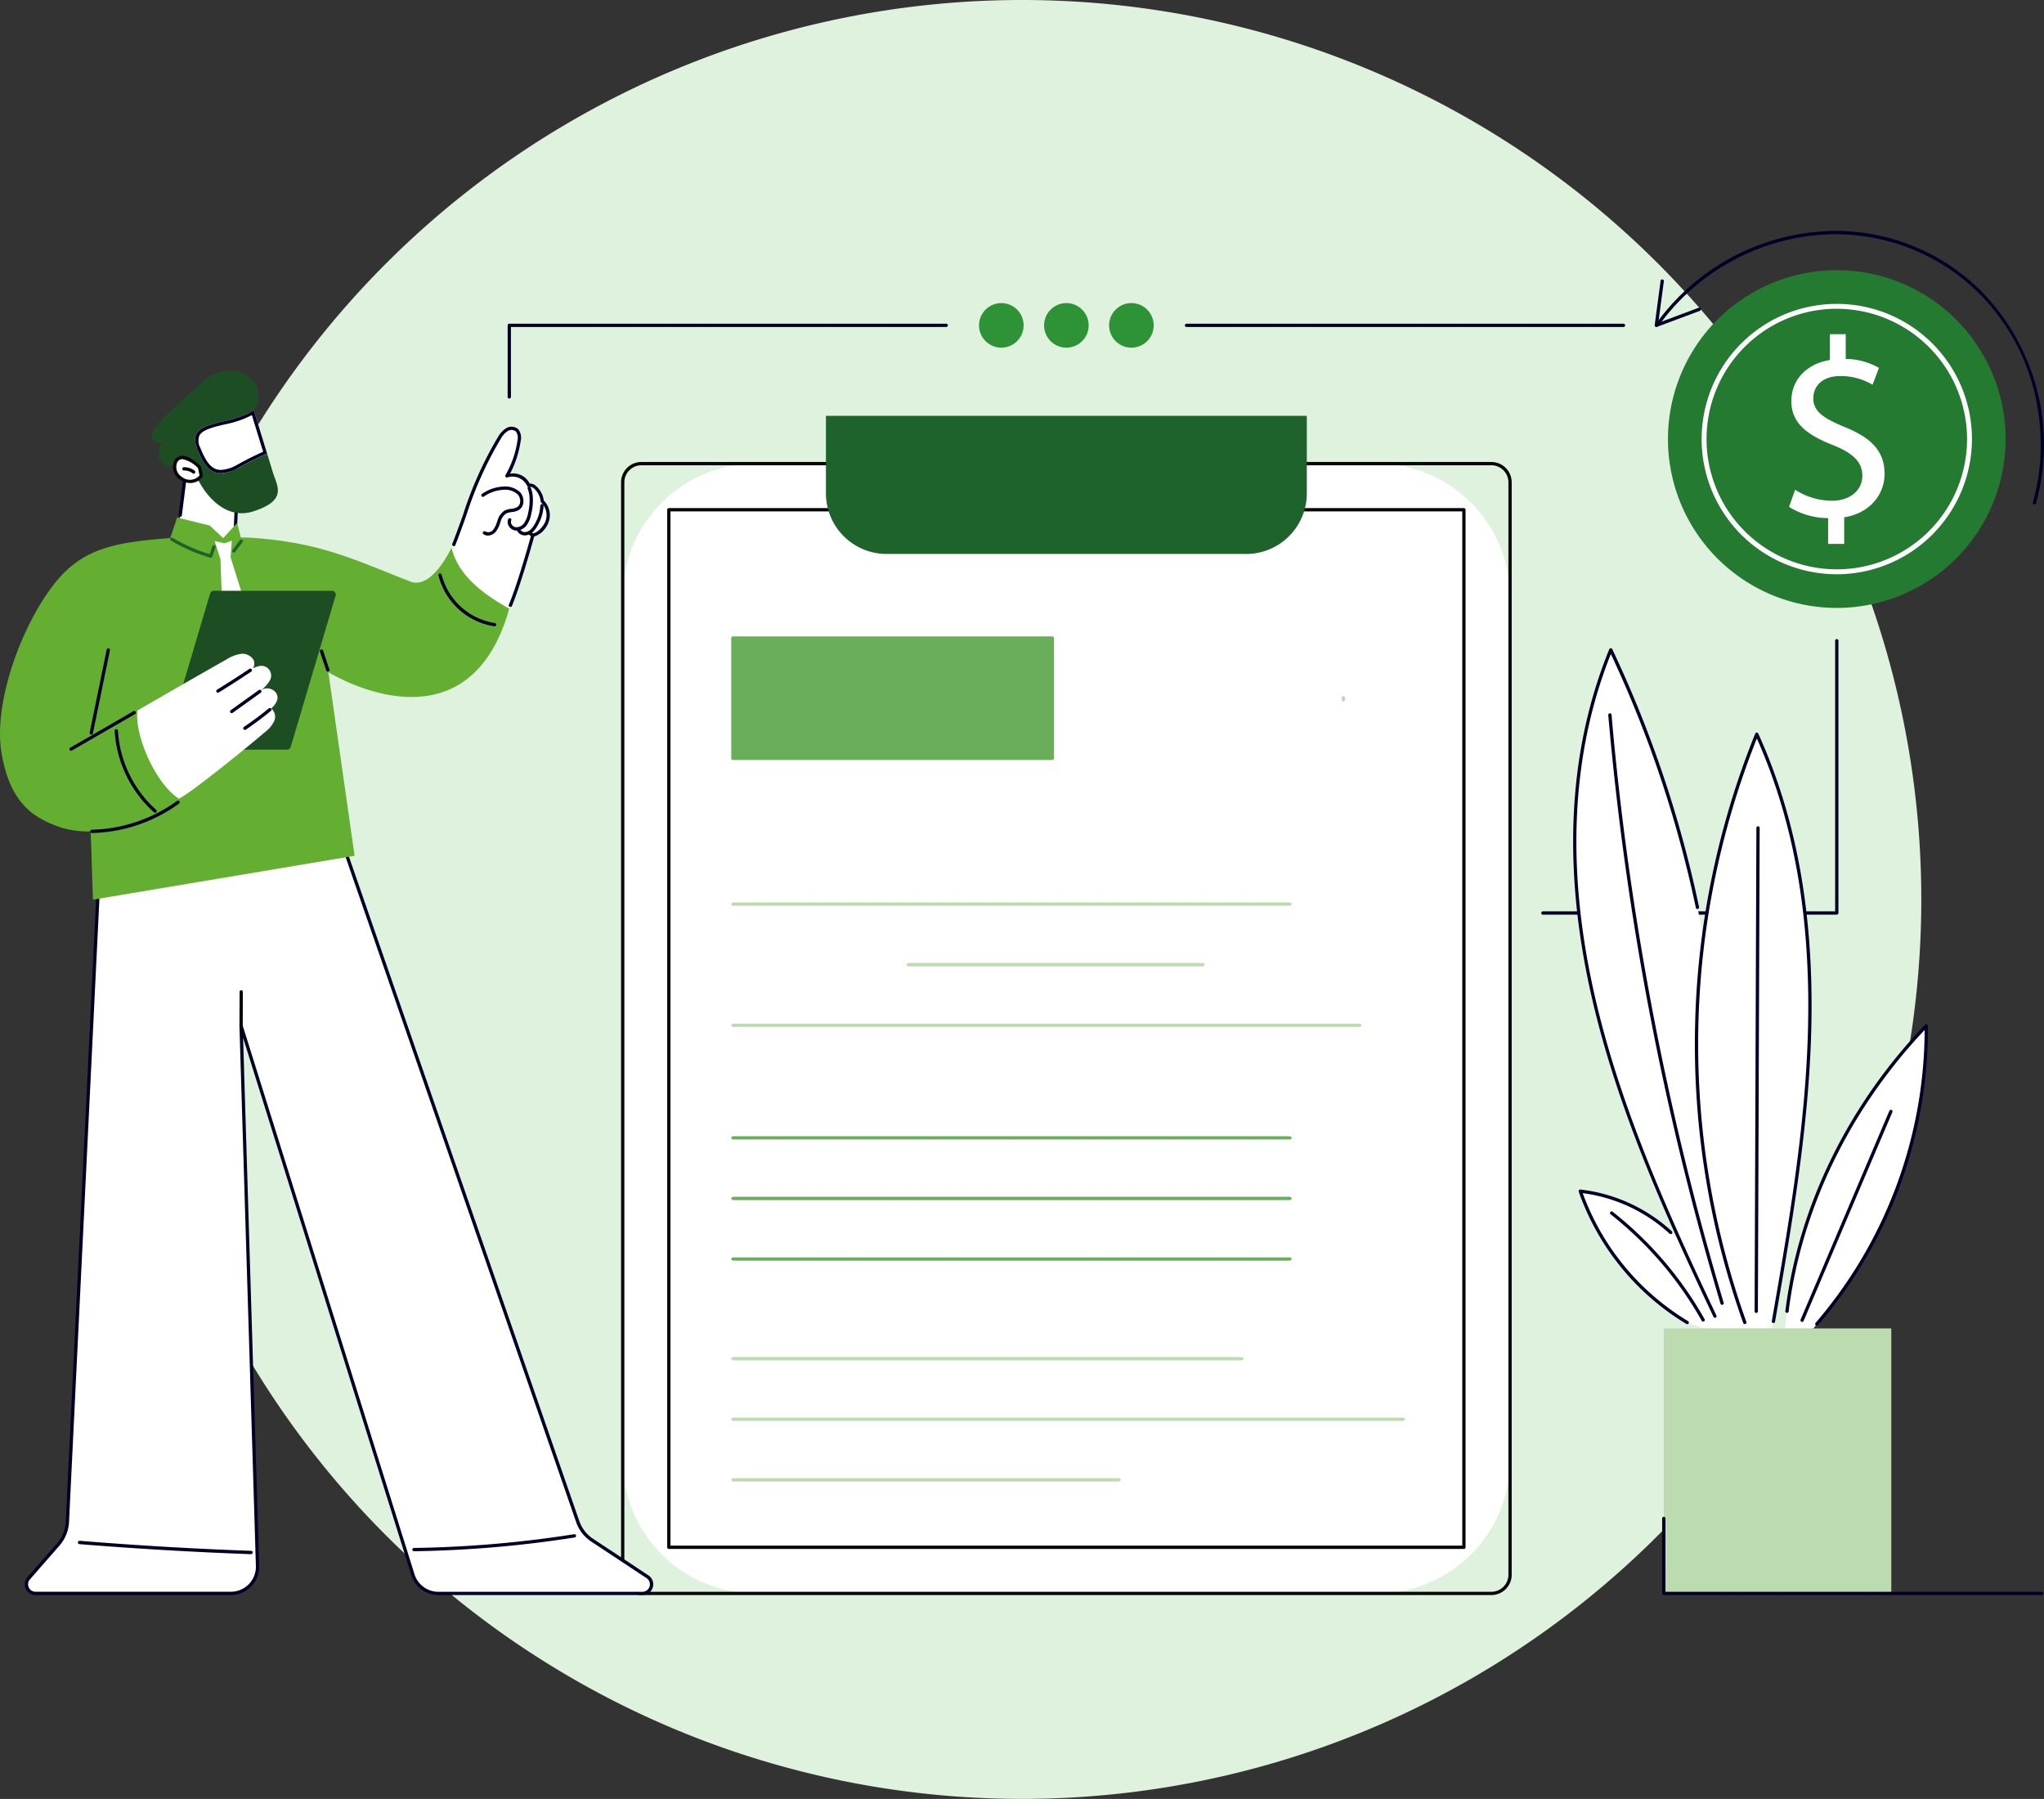 <svg xmlns="http://www.w3.org/2000/svg" xmlns:xlink="http://www.w3.org/1999/xlink" width="305.471" height="268.804" viewBox="0 0 305.471 268.804"><rect x="0" y="0" width="305.471" height="268.804" fill="#333333" stroke="none"/><defs><clipPath id="a"><rect width="305.471" height="203.835" fill="none"/></clipPath></defs><g transform="translate(-13482.186 -4471.44)"><path d="M290.8,204.4A134.4,134.4,0,1,0,156.4,338.8,134.4,134.4,0,0,0,290.8,204.4" transform="translate(13478.52 4401.44)" fill="#dff2de"/><g transform="translate(13482.186 4505.946)"><g clip-path="url(#a)"><path d="M229.664,212.521H136.88a19.914,19.914,0,0,1-19.913-19.913V63.617A19.914,19.914,0,0,1,136.88,43.7h92.784a19.913,19.913,0,0,1,19.913,19.914V192.608a19.913,19.913,0,0,1-19.913,19.913" transform="translate(-23.904 -8.931)" fill="#fff"/><path d="M246.726,212.7H119.692a3.036,3.036,0,0,1-3.033-3.033V46.428a3.037,3.037,0,0,1,3.033-3.034H246.726a3.037,3.037,0,0,1,3.033,3.034V209.67a3.036,3.036,0,0,1-3.033,3.033M119.692,43.885a2.546,2.546,0,0,0-2.543,2.543V209.67a2.545,2.545,0,0,0,2.543,2.542H246.726a2.545,2.545,0,0,0,2.543-2.542V46.428a2.545,2.545,0,0,0-2.543-2.543Z" transform="translate(-23.841 -8.868)" fill="#050605"/><path d="M244.391,207.579H125.569a.245.245,0,0,1-.245-.245V52.3a.245.245,0,0,1,.245-.246H244.391a.245.245,0,0,1,.245.246V207.334a.245.245,0,0,1-.245.245m-118.577-.49H244.145V52.55H125.814Z" transform="translate(-25.612 -10.639)" fill="#050605"/><path d="M217.937,55.365H164.209a9.07,9.07,0,0,1-9.07-9.069V34.725h71.867V46.3a9.069,9.069,0,0,1-9.069,9.069" transform="translate(-31.705 -7.097)" fill="#1f632c"/><rect width="47.725" height="17.97" transform="translate(109.527 60.836)" fill="#6aad5b"/><path d="M185.322,94.615H137.6a.246.246,0,0,1-.246-.246V76.4a.245.245,0,0,1,.246-.245h47.725a.245.245,0,0,1,.246.245v17.97a.245.245,0,0,1-.246.246m-47.48-.491h47.234V76.645H137.843Z" transform="translate(-28.07 -15.563)" fill="#6aad5b"/><path d="M220.748,126.607H137.712c-.2,0-.36-.11-.36-.245s.161-.246.36-.246h83.036c.2,0,.36.11.36.246s-.161.245-.36.245" transform="translate(-28.07 -25.774)" fill="#bcdbae"/><path d="M214.475,137.985H170.639c-.2,0-.36-.11-.36-.245s.161-.246.36-.246h43.836c.2,0,.36.11.36.246s-.161.245-.36.245" transform="translate(-34.799 -28.099)" fill="#bcdbae"/><path d="M231.18,149.363H137.712c-.2,0-.36-.11-.36-.245s.161-.246.36-.246H231.18c.2,0,.36.11.36.246s-.161.245-.36.245" transform="translate(-28.07 -30.424)" fill="#bcdbae"/><path d="M213.564,211.978H137.712c-.2,0-.36-.11-.36-.245s.161-.246.36-.246h75.852c.2,0,.36.11.36.246s-.161.245-.36.245" transform="translate(-28.07 -43.22)" fill="#bcdbae"/><path d="M237.684,223.356H137.713c-.2,0-.36-.11-.36-.245s.161-.246.36-.246h99.972c.2,0,.36.11.36.246s-.161.245-.36.245" transform="translate(-28.07 -45.546)" fill="#bcdbae"/><path d="M195.207,234.733H137.712c-.2,0-.36-.11-.36-.245s.161-.246.36-.246h57.495c.2,0,.36.11.36.246s-.161.245-.36.245" transform="translate(-28.07 -47.871)" fill="#bcdbae"/><path d="M220.748,170.508H137.712c-.2,0-.36-.11-.36-.245s.161-.246.36-.246h83.036c.2,0,.36.11.36.246s-.161.245-.36.245" transform="translate(-28.07 -34.746)" fill="#6aad5b"/><path d="M220.748,181.886H137.712c-.2,0-.36-.11-.36-.245s.161-.246.36-.246h83.036c.2,0,.36.11.36.246s-.161.245-.36.245" transform="translate(-28.07 -37.071)" fill="#6aad5b"/><path d="M220.748,193.263H137.712c-.2,0-.36-.11-.36-.245s.161-.246.36-.246h83.036c.2,0,.36.11.36.246s-.161.245-.36.245" transform="translate(-28.07 -39.396)" fill="#6aad5b"/><path d="M252.277,88.171a.245.245,0,0,1-.245-.245v-.318a.245.245,0,0,1,.49,0v.318a.245.245,0,0,1-.245.245" transform="translate(-51.506 -17.854)" fill="#bcdbae"/><path d="M16.356,106.621,11.079,214.8a5.506,5.506,0,0,1-1.347,3.255L5.3,223.129a1.357,1.357,0,0,0,1.022,2.249H35.51a3.993,3.993,0,0,0,3.992-4.114L37.045,140.58l25.679,82a3.992,3.992,0,0,0,3.81,2.8h30.5a1.357,1.357,0,0,0,.748-2.489l-8.263-5.46a5.508,5.508,0,0,1-2.128-2.681l-36.2-104.394Z" transform="translate(-1.014 -21.79)" fill="#fff"/><path d="M96.966,225.561H66.472a4.22,4.22,0,0,1-4.045-2.972L37.281,142.295l2.4,78.9a4.238,4.238,0,0,1-4.237,4.366H6.261A1.6,1.6,0,0,1,5.054,222.9l4.431-5.071a5.284,5.284,0,0,0,1.287-3.109l5.277-108.179a.246.246,0,0,1,.086-.175.243.243,0,0,1,.185-.057l34.835,3.734a.243.243,0,0,1,.205.163l36.2,104.394a5.226,5.226,0,0,0,2.031,2.556l8.263,5.46a1.6,1.6,0,0,1-.883,2.939M36.982,140.272a.246.246,0,0,1,.234.172l25.679,82a3.731,3.731,0,0,0,3.577,2.628H96.966a1.112,1.112,0,0,0,.613-2.039l-8.263-5.46a5.718,5.718,0,0,1-2.222-2.8L50.948,110.52,16.525,106.83,11.261,214.753a5.787,5.787,0,0,1-1.407,3.4l-4.43,5.071a1.112,1.112,0,0,0,.837,1.843H35.447a3.748,3.748,0,0,0,3.747-3.862l-2.458-80.684a.246.246,0,0,1,.205-.25.349.349,0,0,1,.041,0" transform="translate(-0.951 -21.727)" fill="#000027"/><path d="M45.221,148.178h0a.245.245,0,0,1-.244-.246L45,142.844a.246.246,0,0,1,.245-.245h0a.246.246,0,0,1,.244.247l-.02,5.088a.244.244,0,0,1-.245.244" transform="translate(-9.192 -29.142)" fill="#050605"/><path d="M40.506,248H40.5c-8.517-.306-17.144-.813-25.639-1.5a.246.246,0,0,1-.225-.265A.249.249,0,0,1,14.9,246c8.489.691,17.108,1.2,25.617,1.5a.245.245,0,0,1-.009.49" transform="translate(-2.99 -50.274)" fill="#000027"/><path d="M77.689,247.306a.245.245,0,0,1,0-.491,169.459,169.459,0,0,0,23.947-2.051.245.245,0,0,1,.077.485,169.988,169.988,0,0,1-24.016,2.058Z" transform="translate(-15.827 -50.02)" fill="#000027"/><path d="M41.946,54.032l.489-6.518s-1.815-8-7.97-2.026L33.338,54.4s-1.076,4.386,4.09,4.374c4.388-.01,4.518-4.744,4.518-4.744" transform="translate(-6.794 -8.843)" fill="#fff"/><path d="M42.052,53.153h-.01a.245.245,0,0,1-.235-.255l.227-5.425c-.07-.319-.779-3.309-2.72-3.911-1.25-.387-2.782.278-4.553,1.98l-.727,5.745a.245.245,0,0,1-.487-.061l.738-5.831a.244.244,0,0,1,.073-.146c1.937-1.882,3.655-2.606,5.1-2.156,2.319.722,3.031,4.164,3.061,4.311a.239.239,0,0,1,0,.058L42.3,52.918a.246.246,0,0,1-.245.235" transform="translate(-6.855 -8.78)" fill="#000027"/><path d="M39.512,33.731c3.206-.724,4.219-1.631,4.219-1.631s1.044-.719.664-2.853-4.266-5.183-8.754-.962-9.85,8.2-5.705,8.82c0,0-2.265,4.09,3.585,3.329l2.1,2.456s2.967,6.01,8.088,4.349,3.519-3.752,2.9-5.775c-.182-.592-.5-1.641-.868-2.828a39.692,39.692,0,0,0-4.2,2.06c-3.794,2.069-5.23-6.24-2.024-6.964" transform="translate(-5.814 -5.348)" fill="#1d4d23"/><path d="M41.189,35.254c-3.206.724-5.375,1.344-4.226,4.189s2.456,4.844,6.25,2.775a39.69,39.69,0,0,1,4.2-2.06l-2.006-6.535s-1.013.907-4.219,1.631" transform="translate(-7.49 -6.871)" fill="#fff"/><path d="M45.13,34.39l1.683,5.484c-.988.419-2.223,1.034-3.835,1.914a5.432,5.432,0,0,1-2.471.792c-1.455,0-2.261-1.27-3.089-3.32a2.169,2.169,0,0,1-.133-1.807c.447-.855,2.012-1.268,4.012-1.719A14.347,14.347,0,0,0,45.13,34.39m.278-.767s-1.013.907-4.219,1.631-5.375,1.344-4.226,4.189c.82,2.029,1.719,3.627,3.544,3.627a5.818,5.818,0,0,0,2.706-.852,39.771,39.771,0,0,1,4.2-2.06l-2.006-6.535" transform="translate(-7.49 -6.871)" fill="#000027"/><path d="M36.5,44s-2.591-2.63-3.553-.815,2.06,4.23,3.825,2.1Z" transform="translate(-6.696 -8.695)" fill="#fff"/><path d="M35.07,46.305a2.646,2.646,0,0,1-1.446-.457,2.233,2.233,0,0,1-.957-2.838,1.326,1.326,0,0,1,1-.755c1.259-.181,2.88,1.442,2.948,1.512a.262.262,0,0,1,.066.121l.272,1.282a.244.244,0,0,1-.051.208,2.326,2.326,0,0,1-1.829.928m-1.194-3.574a1.013,1.013,0,0,0-.141.01.848.848,0,0,0-.634.5,1.754,1.754,0,0,0,.8,2.2,1.861,1.861,0,0,0,2.548-.287l-.232-1.092a4.476,4.476,0,0,0-2.338-1.33" transform="translate(-6.632 -8.633)" fill="#050605"/><path d="M35.938,45.341a.245.245,0,0,1-.15-.051,2.05,2.05,0,0,0-1.3-.426h-.007a.245.245,0,0,1-.006-.49,2.553,2.553,0,0,1,1.617.528.245.245,0,0,1-.15.439" transform="translate(-6.996 -9.068)" fill="#050605"/><path d="M84.338,55.8c2.338-5.841,4.118-11.977,7.494-17.286a3.545,3.545,0,0,1,1.1-1.225,1.307,1.307,0,0,1,1.544.076,1.826,1.826,0,0,1,.3,1.59,14.671,14.671,0,0,1-1.817,5.234s2.369-.726,3.259,1.4c0,0,1.414-.4,2.036,2.4a2.873,2.873,0,0,1,.459,3.557,2.811,2.811,0,0,1-1.867,1.489s-1.649,7.853-3.529,11S83.079,58.94,84.338,55.8" transform="translate(-17.209 -7.576)" fill="#fff"/><path d="M93.635,63.7a.249.249,0,0,1-.095-.019.246.246,0,0,1-.132-.321c1.442-3.461,3.329-10.389,3.348-10.458a.246.246,0,0,1,.215-.181c.033,0,.884-.11,1.681-1.376a2.607,2.607,0,0,0-.421-3.249.246.246,0,0,1-.07-.124,3.058,3.058,0,0,0-1.106-2.07.86.86,0,0,0-.628-.143.25.25,0,0,1-.29-.143,2.406,2.406,0,0,0-2.961-1.263A.245.245,0,0,1,92.9,44a14.409,14.409,0,0,0,1.784-5.143,1.654,1.654,0,0,0-.23-1.38,1.072,1.072,0,0,0-1.247-.04,3.324,3.324,0,0,0-1.018,1.146,55.458,55.458,0,0,0-5.17,11.528c-.508,1.412-1.033,2.873-1.609,4.347a.245.245,0,0,1-.457-.178c.574-1.468,1.1-2.926,1.6-4.335a55.864,55.864,0,0,1,5.219-11.626,3.77,3.77,0,0,1,1.182-1.3,1.553,1.553,0,0,1,1.84.111,2.069,2.069,0,0,1,.372,1.8,15.285,15.285,0,0,1-1.584,4.863,2.729,2.729,0,0,1,2.933,1.475,1.42,1.42,0,0,1,.777.215A3.492,3.492,0,0,1,98.625,47.8a3.1,3.1,0,0,1,.442,3.809,3.317,3.317,0,0,1-1.878,1.569c-.282,1.024-1.991,7.164-3.328,10.372a.245.245,0,0,1-.227.151" transform="translate(-17.357 -7.513)" fill="#000027"/><path d="M96.7,54.581a1.445,1.445,0,0,1-.282-.027,1.373,1.373,0,0,1-.926-.713,1.113,1.113,0,0,1-.052-.969.245.245,0,0,1,.448.2.63.63,0,0,0,.039.543.876.876,0,0,0,.585.457,1.414,1.414,0,0,0,1.309-.607,3.834,3.834,0,0,0,.6-1.563,7.7,7.7,0,0,0,.173-2.649,4.117,4.117,0,0,0-.252-.94.245.245,0,0,1,.455-.184,4.621,4.621,0,0,1,.282,1.053A8.145,8.145,0,0,1,98.9,52a4.347,4.347,0,0,1-.687,1.758,1.953,1.953,0,0,1-1.513.82" transform="translate(-19.487 -9.805)" fill="#000027"/><path d="M91.384,55.328a1.073,1.073,0,0,1-.659-.214.245.245,0,1,1,.3-.391.92.92,0,0,0,1.147-.255,3.367,3.367,0,0,0,.58-1.173c.026-.076.053-.153.08-.228a2.579,2.579,0,0,1,1.039-1.458,2.856,2.856,0,0,1,1.019-.28,2.2,2.2,0,0,0,.9-.258,1,1,0,0,0,.419-.739,1.485,1.485,0,0,0-.372-1.162,2.823,2.823,0,0,0-2.2-.672,5.551,5.551,0,0,0-2.839,1,.245.245,0,1,1-.282-.4,6.036,6.036,0,0,1,3.089-1.084,3.287,3.287,0,0,1,2.587.825,1.983,1.983,0,0,1,.5,1.554,1.475,1.475,0,0,1-.635,1.092,2.574,2.574,0,0,1-1.1.334,2.455,2.455,0,0,0-.849.224,2.146,2.146,0,0,0-.817,1.194c-.027.074-.053.149-.079.224a3.773,3.773,0,0,1-.678,1.339,1.612,1.612,0,0,1-1.15.531" transform="translate(-18.477 -9.809)" fill="#000027"/><path d="M98.287,55.978a1.283,1.283,0,0,1-1.13-.637.245.245,0,1,1,.434-.23.81.81,0,0,0,.734.376,1.363,1.363,0,0,0,.857-.408,3.521,3.521,0,0,0,.615-.87,5.762,5.762,0,0,0,.8-2.667.246.246,0,0,1,.245-.243h0a.246.246,0,0,1,.243.248,6.242,6.242,0,0,1-.859,2.9,3.975,3.975,0,0,1-.707.991,1.847,1.847,0,0,1-1.174.543c-.019,0-.039,0-.059,0" transform="translate(-19.85 -10.484)" fill="#000027"/><path d="M99.791,57.163a.241.241,0,0,1-.081-.014,1.584,1.584,0,0,1-.514-.3.245.245,0,1,1,.32-.371,1.115,1.115,0,0,0,.356.205.245.245,0,0,1-.081.477" transform="translate(-20.255 -11.531)" fill="#050605"/><path d="M49.072,76.927s20.693,12.935,27.036-9.472c-3.308-1.894-7.55-4.627-8.63-9.135,0,0-2.879,6.322-6.131,5.074-7.893-3.03-13.18-5.833-23.661-6.535-1.019-.069-1.691-.05-1.691-.05l-.557-2.177L33.351,56.9l-2-1.879-4.878-1.193-1.03,3.055-.675.068c-7.575.6-12.344,1.52-16.346,6.4-5.157,6.3-9.455,18.137-8.2,25.614S4.908,98.76,9.3,100.2a14.017,14.017,0,0,0,4.23.527c.146,2.549.169,4.976.364,10.2l39.1-6.554Z" transform="translate(0 -11)" fill="#64af31"/><path d="M61.269,81.911a.247.247,0,0,1-.233-.167l-.942-2.821a.245.245,0,0,1,.465-.156l.943,2.821a.246.246,0,0,1-.154.31.249.249,0,0,1-.078.013" transform="translate(-12.278 -16.063)" fill="#000027"/><path d="M38.029,60.608a.258.258,0,0,1-.068-.01,25.029,25.029,0,0,1-5.885-2.56.245.245,0,0,1,.252-.421,24.491,24.491,0,0,0,5.546,2.444l.4-1.171a.245.245,0,0,1,.464.16l-.481,1.392a.246.246,0,0,1-.232.165" transform="translate(-6.531 -11.768)" fill="#1f632c"/><path d="M43.852,59.911a.245.245,0,0,1-.2-.392l1.119-1.494a.246.246,0,0,1,.394.294l-1.119,1.494a.244.244,0,0,1-.2.1" transform="translate(-8.911 -11.838)" fill="#1f632c"/><path d="M49.716,83.054,42.7,60.653l.184-2.478-1.093.4-1.471-.351.865,2.7.9,24.327Z" transform="translate(-8.24 -11.889)" fill="#fff"/><path d="M55.944,67.582H38.289a.57.57,0,0,0-.547.407l-6.707,22.6a.57.57,0,0,0,.546.732H49.236a.57.57,0,0,0,.547-.408l6.707-22.6a.569.569,0,0,0-.546-.732" transform="translate(-6.338 -13.811)" fill="#1d4d23"/><path d="M45.807,87.6c.758-.731,1.222-1.525.738-2.3a1.658,1.658,0,0,0-2.392-.357A4.841,4.841,0,0,0,45.5,83.548,1.459,1.459,0,0,0,43.842,81.3a3.184,3.184,0,0,0-.786.3,1.3,1.3,0,0,0,.1-1.276,1.952,1.952,0,0,0-1.967-.884,5.713,5.713,0,0,0-2.114.846c-4.455,2.508-13.258,7.6-13.258,7.6-.491,3.579,2.617,10.856,6.161,13.174,1.136-.341,9.645-7.158,12.871-9.924a4.61,4.61,0,0,0,1.372-1.612,1.6,1.6,0,0,0-.419-1.926" transform="translate(-5.267 -16.232)" fill="#fff"/><path d="M40.866,85.8a.245.245,0,0,1-.129-.454c1.623-1,3.253-2.046,4.841-3.111a.245.245,0,0,1,.274.407c-1.6,1.069-3.229,2.12-4.858,3.121a.243.243,0,0,1-.128.037" transform="translate(-8.301 -16.797)" fill="#000027"/><path d="M43.459,89.665a.245.245,0,0,1-.143-.445l4.2-3.006a.245.245,0,1,1,.285.4l-4.2,3.006a.243.243,0,0,1-.142.046" transform="translate(-8.831 -17.61)" fill="#000027"/><path d="M45.937,92.872a.245.245,0,0,1-.138-.449c1.272-.86,2.52-1.792,3.708-2.769a.245.245,0,0,1,.311.38c-1.2.986-2.46,1.927-3.744,2.8a.245.245,0,0,1-.138.042" transform="translate(-9.338 -18.311)" fill="#000027"/><path d="M17.2,111.829a.245.245,0,0,1-.006-.491,22.55,22.55,0,0,0,12.729-4.305.246.246,0,0,1,.291.4,23.055,23.055,0,0,1-13.009,4.4Z" transform="translate(-3.466 -21.864)" fill="#000027"/><path d="M13.282,96.1a.245.245,0,0,1-.123-.457l9.447-5.458a.245.245,0,1,1,.245.425L13.4,96.063a.246.246,0,0,1-.123.033" transform="translate(-2.664 -18.423)" fill="#000027"/><path d="M17.086,91.267a.265.265,0,0,1-.049,0,.245.245,0,0,1-.191-.29l2.543-12.4a.245.245,0,1,1,.481.1l-2.543,12.4a.246.246,0,0,1-.24.2" transform="translate(-3.442 -16.017)" fill="#000027"/><path d="M27.574,106.057a.245.245,0,0,1-.163-.062,17.8,17.8,0,0,1-5.872-12.157.245.245,0,1,1,.489-.029,17.315,17.315,0,0,0,5.709,11.82.245.245,0,0,1-.163.428" transform="translate(-4.402 -19.124)" fill="#000027"/><path d="M90.74,72.215a.291.291,0,0,1-.045,0,10.208,10.208,0,0,1-8.339-7.594.245.245,0,0,1,.477-.112,9.727,9.727,0,0,0,7.952,7.224.245.245,0,0,1-.045.486" transform="translate(-16.829 -13.144)" fill="#000027"/><path d="M311.049,16.217a.246.246,0,0,1-.243-.278l.883-6.622a.245.245,0,1,1,.486.065l-.828,6.216,6.042-2.26a.245.245,0,0,1,.172.46l-6.426,2.4a.231.231,0,0,1-.086.016" transform="translate(-63.517 -1.861)" fill="#000027"/><path d="M367.6,40.861a.275.275,0,0,1-.067-.009.247.247,0,0,1-.169-.3,31.611,31.611,0,0,0,1.168-8.534c0-17.677-13.536-31.524-30.817-31.524A32.844,32.844,0,0,0,311.4,14.208a.245.245,0,0,1-.4-.284A33.341,33.341,0,0,1,337.712,0,30.763,30.763,0,0,1,360,9.378a32.746,32.746,0,0,1,7.833,31.3.246.246,0,0,1-.236.179" transform="translate(-63.549 0)" fill="#000027"/><path d="M363.763,32.606a25.231,25.231,0,1,1-25.23-25.23,25.23,25.23,0,0,1,25.23,25.23" transform="translate(-64.028 -1.507)" fill="#257a32"/><path d="M339.823,54.1a20.2,20.2,0,1,1,20.2-20.2,20.228,20.228,0,0,1-20.2,20.2m0-39.673A19.468,19.468,0,1,0,359.292,33.9a19.491,19.491,0,0,0-19.468-19.468" transform="translate(-65.319 -2.798)" fill="#fff"/><path d="M341.882,50.732V46.876a11.112,11.112,0,0,1-5.841-1.68l.916-2.557a10.179,10.179,0,0,0,5.5,1.641c2.71,0,4.542-1.565,4.542-3.741,0-2.1-1.489-3.4-4.313-4.542-3.894-1.527-6.3-3.283-6.3-6.6,0-3.168,2.253-5.573,5.764-6.146V19.392h2.366v3.7a10.193,10.193,0,0,1,4.963,1.336l-.955,2.52a9.227,9.227,0,0,0-4.81-1.3c-2.939,0-4.046,1.756-4.046,3.283,0,1.985,1.411,2.977,4.732,4.351,3.932,1.6,5.917,3.588,5.917,6.986,0,3.015-2.1,5.841-6.031,6.489v3.97Z" transform="translate(-68.675 -3.963)" fill="#fff"/><path d="M333.668,117.829H289.746a.245.245,0,1,1,0-.491h43.677V76.9a.245.245,0,1,1,.49,0v40.679a.245.245,0,0,1-.245.245" transform="translate(-59.164 -15.666)" fill="#000027"/><path d="M288.108,17.918h-65.3a.245.245,0,0,1,0-.491h65.3a.245.245,0,0,1,0,.491" transform="translate(-45.484 -3.561)" fill="#000027"/><path d="M208.331,16.881a3.33,3.33,0,1,0,3.33-3.328,3.329,3.329,0,0,0-3.33,3.328" transform="translate(-42.576 -2.77)" fill="#2e9336"/><path d="M196.118,16.881a3.33,3.33,0,1,0,3.33-3.328,3.329,3.329,0,0,0-3.33,3.328" transform="translate(-40.08 -2.77)" fill="#2e9336"/><path d="M183.9,16.881a3.33,3.33,0,1,0,3.33-3.328,3.329,3.329,0,0,0-3.33,3.328" transform="translate(-37.584 -2.77)" fill="#2e9336"/><path d="M95.6,28.607a.245.245,0,0,1-.245-.245V17.673a.245.245,0,0,1,.245-.245h65.3a.245.245,0,0,1,0,.491H95.846V28.362a.245.245,0,0,1-.245.245" transform="translate(-19.487 -3.562)" fill="#000027"/><path d="M312.814,199.967a37.536,37.536,0,0,1-15.976-19.624,23.886,23.886,0,0,1,13.508,6.168l1.375,1.2,6.306,13.139H315.2Z" transform="translate(-60.663 -36.856)" fill="#fff"/><path d="M312.75,200.15a.248.248,0,0,1-.13-.037,37.614,37.614,0,0,1-16.08-19.756.245.245,0,0,1,.262-.321,24.286,24.286,0,0,1,13.649,6.235.245.245,0,0,1-.338.355,23.747,23.747,0,0,0-12.981-6.053A37.2,37.2,0,0,0,312.88,199.7a.245.245,0,0,1-.13.454" transform="translate(-60.6 -36.793)" fill="#000027"/><path d="M316.33,200.6a.246.246,0,0,1-.215-.127,53.876,53.876,0,0,0-13.636-15.922.245.245,0,0,1,.3-.384,54.374,54.374,0,0,1,13.76,16.069.245.245,0,0,1-.1.333.236.236,0,0,1-.119.031" transform="translate(-61.797 -37.627)" fill="#000027"/><path d="M301.186,78.682a173.018,173.018,0,0,1,12.952,38.479l.8,4.085-.441,4.3a128.669,128.669,0,0,0,1.454,33.88c1.915,6.882,5.746,20.645,5.746,20.645h-3.877l-1.062-1.831c-7.516-15.852-14.721-31.945-18.421-48.786s-3.749-34.616,2.848-50.774" transform="translate(-60.457 -16.08)" fill="#fff"/><path d="M316.69,178.424a.245.245,0,0,1-.222-.14c-7.268-15.33-14.68-31.727-18.439-48.838-4.162-18.942-3.2-36.075,2.86-50.92a.245.245,0,0,1,.22-.152.241.241,0,0,1,.228.14,173.4,173.4,0,0,1,12.97,38.533.245.245,0,1,1-.48.1,172.872,172.872,0,0,0-12.7-37.916c-5.834,14.631-6.718,31.486-2.626,50.108,3.749,17.062,11.147,33.43,18.4,48.734a.245.245,0,0,1-.116.326.249.249,0,0,1-.105.024" transform="translate(-60.388 -16.017)" fill="#000027"/><path d="M319.1,178.989a.244.244,0,0,1-.235-.175,442.593,442.593,0,0,1-16.777-87.95.245.245,0,1,1,.489-.042,442.2,442.2,0,0,0,16.758,87.852.244.244,0,0,1-.165.3.238.238,0,0,1-.07.01" transform="translate(-61.736 -18.515)" fill="#000027"/><path d="M335.581,191.936A75.553,75.553,0,0,1,356.39,149.3a67.826,67.826,0,0,1-16.347,44.533l-.5.671h-4.248Z" transform="translate(-68.522 -30.512)" fill="#fff"/><path d="M340.055,194.016a.241.241,0,0,1-.158-.058.245.245,0,0,1-.029-.345,67.5,67.5,0,0,0,16.3-43.769c-11.219,11.875-18.432,26.788-20.327,42.059a.242.242,0,0,1-.274.213.245.245,0,0,1-.213-.274c1.932-15.563,9.345-30.754,20.875-42.775a.246.246,0,0,1,.422.166,67.91,67.91,0,0,1-16.405,44.695.243.243,0,0,1-.188.087" transform="translate(-68.534 -30.449)" fill="#000027"/><path d="M338.438,196.754a.246.246,0,0,1-.226-.341l13.263-31.2a.245.245,0,0,1,.451.193L338.664,196.6a.245.245,0,0,1-.226.15" transform="translate(-69.115 -33.734)" fill="#000027"/><path d="M325.881,182.413a123.723,123.723,0,0,1,1.789-87.9c6.249,13.776,8.232,28.792,7.913,43.6s-2.871,29.5-5.419,44.14l-.239,1.053h-3.767Z" transform="translate(-65.127 -19.316)" fill="#fff"/><path d="M325.815,182.6a.245.245,0,0,1-.231-.162,123.783,123.783,0,0,1,1.792-88.07.244.244,0,0,1,.223-.154.233.233,0,0,1,.228.144c5.7,12.569,8.3,26.865,7.934,43.7-.319,14.85-2.914,29.758-5.423,44.178a.245.245,0,1,1-.483-.084c2.506-14.4,5.1-29.291,5.416-44.1.356-16.529-2.148-30.591-7.654-42.964a123.288,123.288,0,0,0-1.571,87.185.245.245,0,0,1-.148.313.248.248,0,0,1-.083.014" transform="translate(-65.06 -19.253)" fill="#000027"/><path d="M329.822,184.535h0a.245.245,0,0,1-.244-.246l.263-72.226a.246.246,0,0,1,.246-.244h0a.245.245,0,0,1,.244.247l-.264,72.225a.244.244,0,0,1-.245.244" transform="translate(-67.354 -22.852)" fill="#000027"/><rect width="33.999" height="39.596" transform="translate(248.651 163.993)" fill="#bcdbae"/><path d="M368.943,253.188H312.455a.245.245,0,0,1-.245-.245v-11.2a.245.245,0,1,1,.49,0V252.7h56.243a.245.245,0,0,1,0,.491" transform="translate(-63.805 -49.354)" fill="#000027"/></g></g></g></svg>